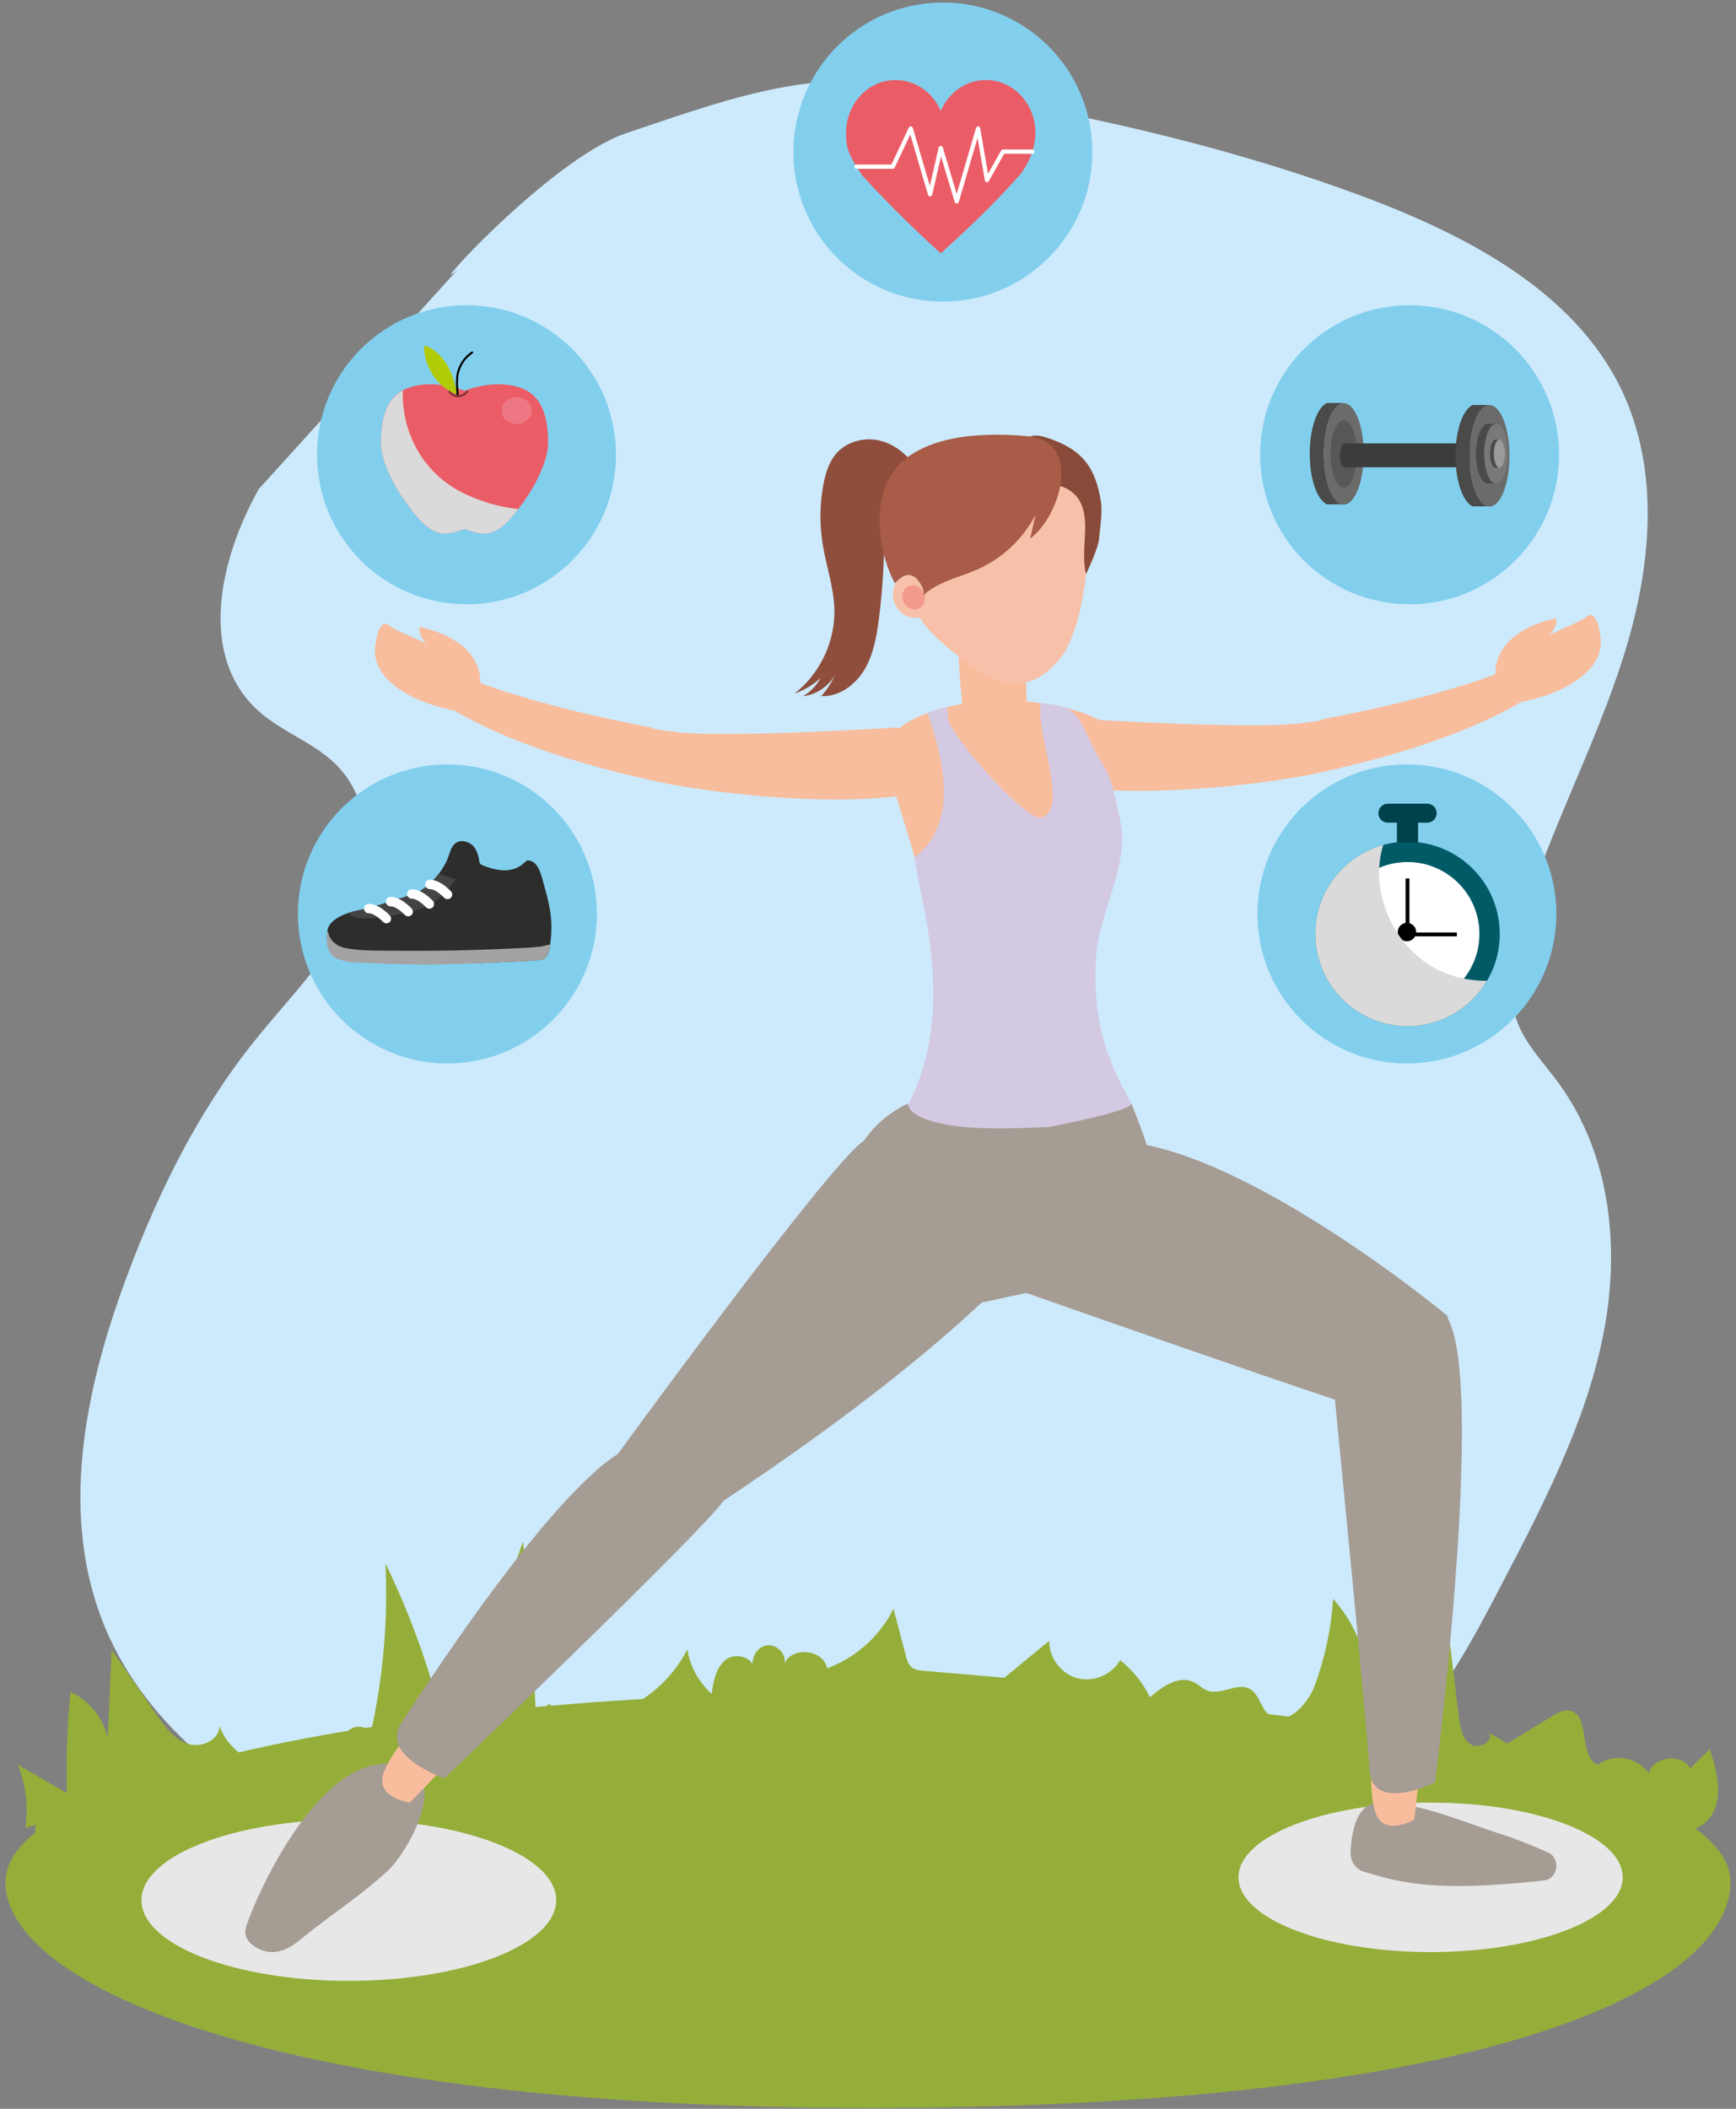 <svg xmlns="http://www.w3.org/2000/svg" width="308" height="374" viewBox="0 0 308 374" fill="none"><rect x="0" y="0" width="308" height="374" fill="#808080" stroke="none"/><g clip-path="url(#clip0_9481_2)"><path d="M45.916 86.729C38.854 99.334 34.985 116.649 46.149 126.341C50.139 129.807 55.521 131.684 59.333 135.319C66.398 142.053 66.188 153.173 62.125 161.796C58.062 170.419 50.915 177.386 44.892 184.948C34.969 197.407 27.976 211.703 22.51 226.36C15.007 246.483 10.362 268.974 18.711 288.806C26.043 306.22 42.684 319.187 61.149 326.521C79.616 333.857 99.902 336.167 119.936 337.341C153.124 339.288 187.348 338.174 218.156 326.511C229.576 322.189 240.56 316.323 248.862 307.833C256.417 300.105 261.427 290.565 266.334 281.165C273.72 267.019 281.181 252.668 284.349 237.217C287.518 221.767 285.936 204.821 276.361 191.865C273.929 188.575 270.99 185.533 269.425 181.813C266.953 175.937 268.279 169.307 270.115 163.232C274.97 147.166 283.137 132.108 288.151 116.085C293.166 100.061 294.767 82.123 286.713 67.214C277.861 50.829 259.212 41.234 240.9 34.502C214.717 24.877 187.083 19.067 159.29 14.925C142.374 12.404 127.233 18.228 111.109 23.618C97.654 28.117 74.431 53.919 81.214 47.807L45.916 86.729Z" fill="#CDEAFC"></path><path d="M307.022 333.802C307.022 352.381 264.859 373.84 153.994 373.84C49.859 373.84 0.965 352.381 0.965 333.802C0.965 315.224 69.478 300.164 153.994 300.164C238.51 300.164 307.022 315.224 307.022 333.802Z" fill="#95AE3A"></path><path d="M4.491 324.184C5.054 320.416 4.592 316.5 3.163 312.966C6.064 314.649 8.966 316.331 11.868 318.013C11.699 312.023 11.911 306.02 12.507 300.057C15.846 301.584 18.381 304.763 19.128 308.357C19.352 303.103 19.575 297.85 19.799 292.595C22.458 296.435 25.116 300.276 27.773 304.116C29.223 306.213 30.833 308.432 33.244 309.258C35.654 310.085 38.957 308.62 38.946 306.072C41.695 314.137 54.31 316.288 59.576 309.59C60.423 308.513 61.13 307.246 62.326 306.574C63.523 305.902 65.423 306.251 65.714 307.592C67.972 297.67 68.873 287.44 68.386 277.275C72.298 285.325 75.446 293.745 77.776 302.387C77.184 300.13 77.568 297.634 78.81 295.659C79.32 296.904 79.83 298.147 80.34 299.391C81.101 298.236 81.863 297.081 82.623 295.926C83.742 297.139 84.861 298.353 85.978 299.567C87.405 290.659 89.691 281.888 92.79 273.416C94.035 284.523 94.818 295.683 95.14 306.854C95.322 305.087 96.137 303.393 97.408 302.151C98.354 303.186 98.98 304.51 99.178 305.898C99.292 304.534 100.017 303.232 101.118 302.417C103.113 304.178 106.06 304.789 108.59 303.965C114.316 302.111 119.236 297.893 121.942 292.517C122.427 295.533 123.98 298.365 126.261 300.396C126.572 298.161 127.016 295.686 128.815 294.323C130.614 292.959 134.038 294.07 133.737 296.308C133.012 294.574 134.028 292.255 135.86 291.834C137.692 291.413 139.694 293.353 139.136 295.147C140.351 291.924 146.155 292.477 146.739 295.871C151.819 294.025 156.131 290.158 158.519 285.31C159.258 288.113 159.999 290.916 160.736 293.719C160.917 294.406 161.122 295.133 161.648 295.611C162.245 296.155 163.112 296.251 163.917 296.32C168.672 296.73 173.426 297.138 178.181 297.548C180.837 295.365 183.493 293.183 186.149 291C186.09 293.97 188.242 296.844 191.108 297.623C193.975 298.402 197.285 297.015 198.738 294.424C200.952 296.2 202.772 298.463 204.031 301.006C206.223 299.086 209.186 297.044 211.798 298.336C212.658 298.761 213.341 299.514 214.241 299.843C216.652 300.728 219.521 298.293 221.763 299.546C223.414 300.466 223.63 302.84 225.071 304.062C227.986 306.533 231.965 302.471 233.282 298.886C235.091 293.965 236.185 288.782 236.52 283.549C241.627 289.268 244.002 297.326 242.81 304.901C243.764 303.663 244.719 302.425 245.674 301.188C246.235 302.046 246.798 302.904 247.359 303.763C251.63 300.534 255.063 296.205 257.233 291.311C257.772 295.754 258.311 300.198 258.85 304.641C259.061 306.384 259.4 308.346 260.854 309.33C262.308 310.314 264.936 308.972 264.252 307.353C265.311 307.971 266.37 308.588 267.428 309.205C270.084 307.592 272.74 305.979 275.395 304.366C276.33 303.799 277.371 303.209 278.45 303.386C282.26 304.011 279.946 311.398 283.454 313.011C286.134 310.856 290.629 311.598 292.474 314.499C293.383 311.486 298.294 310.899 299.887 313.613C301.039 312.484 302.191 311.357 303.343 310.228C304.806 314.53 306.022 319.954 302.713 323.068C299.945 325.673 295.57 325.082 291.829 324.413C239.23 314.996 184.959 323.997 131.854 318.072C120.073 316.758 108.17 314.71 96.444 316.441C87.046 317.828 78.043 321.615 68.557 322.122C52.973 322.953 36.373 315.03 22.365 321.911C17.638 324.232 12.735 328.241 7.771 326.483C6.339 325.977 5.506 323.375 7.024 323.42" fill="#95AE3A"></path><path d="M193.805 26.971C193.805 41.618 181.931 53.492 167.286 53.492C152.638 53.492 140.765 41.618 140.765 26.971C140.765 12.325 152.638 0.45 167.286 0.45C181.932 0.451 193.805 12.325 193.805 26.971Z" fill="#82CFED"></path><path d="M276.131 162.087C276.131 176.734 264.258 188.607 249.61 188.607C234.964 188.607 223.089 176.733 223.089 162.087C223.089 147.441 234.965 135.566 249.61 135.566C264.258 135.566 276.131 147.441 276.131 162.087Z" fill="#82CFED"></path><path d="M105.898 162.087C105.898 176.734 94.025 188.607 79.379 188.607C64.731 188.607 52.858 176.733 52.858 162.087C52.858 147.441 64.731 135.566 79.379 135.566C94.025 135.566 105.898 147.441 105.898 162.087Z" fill="#82CFED"></path><path d="M109.288 80.655C109.288 95.301 97.413 107.176 82.768 107.176C68.12 107.176 56.247 95.302 56.247 80.655C56.247 66.008 68.121 54.134 82.768 54.134C97.413 54.134 109.288 66.008 109.288 80.655Z" fill="#82CFED"></path><path d="M276.61 80.655C276.61 95.301 264.737 107.176 250.089 107.176C235.443 107.176 223.568 95.302 223.568 80.655C223.568 66.008 235.443 54.134 250.089 54.134C264.737 54.134 276.61 66.008 276.61 80.655Z" fill="#82CFED"></path><path d="M183.698 23.514C183.698 18.366 179.766 14.192 174.914 14.192C171.35 14.192 168.285 16.448 166.908 19.688C165.532 16.449 162.467 14.192 158.902 14.192C154.052 14.192 150.119 18.366 150.119 23.514C150.119 25.715 150.119 26.912 152.956 31.088C155.488 33.877 160.458 39.105 166.909 44.935C173.359 39.105 177.465 34.957 180.861 31.088C183.698 27.689 183.698 24.014 183.698 23.514Z" fill="#EB5D66"></path><path d="M151.964 29.563H158.395L161.589 22.792L165.017 34.459L166.909 26.261L169.747 35.72L173.53 22.792L175.106 31.937L177.945 26.892H183.164" stroke="white" stroke-width="0.757" stroke-miterlimit="10" stroke-linecap="round" stroke-linejoin="round"></path><path d="M266.087 165.639C266.087 174.678 258.76 182.005 249.72 182.005C240.682 182.005 233.355 174.678 233.355 165.639C233.355 156.601 240.682 149.274 249.72 149.274C258.761 149.274 266.087 156.601 266.087 165.639Z" fill="#005B67"></path><path d="M262.477 165.639C262.477 172.684 256.766 178.394 249.72 178.394C242.678 178.394 236.966 172.684 236.966 165.639C236.966 158.594 242.678 152.884 249.72 152.884C256.766 152.884 262.477 158.594 262.477 165.639Z" fill="white"></path><path d="M251.598 145.663H247.843V149.459H251.598V145.663Z" fill="#00424B"></path><path d="M253.211 142.535H246.231C245.302 142.535 244.547 143.29 244.547 144.219C244.547 145.148 245.302 145.904 246.231 145.904H253.211C254.141 145.904 254.896 145.148 254.896 144.219C254.896 143.29 254.141 142.535 253.211 142.535Z" fill="#00424B"></path><path d="M250.061 155.792H249.382V164.216H250.061V155.792Z" fill="black"></path><path d="M258.477 166.059V165.379H250.563V166.059H258.477Z" fill="black"></path><path d="M251.253 165.3C251.253 166.202 250.522 166.934 249.619 166.934C248.717 166.934 247.985 166.202 247.985 165.3C247.985 164.398 248.717 163.666 249.619 163.666C250.522 163.666 251.253 164.397 251.253 165.3Z" fill="black"></path><path d="M256.225 172.5C247.728 169.029 242.68 158.538 245.42 149.849C238.47 151.738 233.355 158.09 233.355 165.639C233.355 174.678 240.682 182.005 249.72 182.005C255.727 182.005 260.974 178.769 263.821 173.945C261.262 173.965 258.681 173.503 256.225 172.5Z" fill="#DADADA"></path><path d="M91.263 68.455C87.589 67.625 84.012 68.696 82.419 69.3C80.826 68.696 77.247 67.625 73.574 68.455C69.281 69.425 67.587 72.721 67.583 78.603C67.582 80.709 68.837 84.981 72.712 90.05C74.516 92.409 76.6 94.947 79.549 94.606C80.532 94.493 81.469 94.124 82.418 93.837C83.367 94.124 84.303 94.493 85.285 94.606C88.237 94.947 90.32 92.409 92.125 90.05C95.999 84.982 97.255 80.709 97.253 78.603C97.249 72.722 95.556 69.426 91.263 68.455Z" fill="#EB5D66"></path><path d="M82.305 87.503C75.13 84.045 71.227 76.814 71.47 69.245C68.726 70.742 67.587 73.808 67.583 78.603C67.582 80.709 68.837 84.981 72.712 90.05C74.516 92.409 76.6 94.947 79.549 94.606C80.532 94.493 81.469 94.124 82.418 93.837C83.367 94.124 84.303 94.493 85.285 94.606C88.14 94.936 90.183 92.572 91.947 90.281C88.673 89.937 85.427 89.008 82.305 87.503Z" fill="#DADADA"></path><path d="M75.232 61.591C75.23 61.402 75.425 61.268 75.601 61.342C77.303 62.061 78.592 63.42 79.43 64.912C80.324 66.506 80.76 68.26 81.191 69.994C79.912 69.549 78.766 68.82 77.889 67.872C75.485 65.278 75.235 62.576 75.232 61.591Z" fill="#B2CB07"></path><path d="M81.206 70.445C81.11 70.445 81.03 70.371 81.023 70.273L80.951 69.197C80.895 68.329 80.835 67.431 80.972 66.546C81.233 64.862 82.241 63.297 83.664 62.361C83.749 62.305 83.862 62.328 83.918 62.413C83.974 62.497 83.949 62.611 83.865 62.667C82.525 63.547 81.579 65.018 81.333 66.603C81.202 67.448 81.26 68.326 81.316 69.173L81.386 70.25C81.394 70.351 81.316 70.438 81.216 70.445C81.214 70.445 81.209 70.445 81.206 70.445Z" fill="black"></path><path d="M81.288 70.445C80.629 70.445 79.975 70.122 79.575 69.596C79.514 69.515 79.53 69.401 79.61 69.34C79.692 69.278 79.807 69.294 79.866 69.375C80.203 69.817 80.746 70.084 81.312 70.079C81.865 70.071 82.412 69.787 82.736 69.336C82.794 69.254 82.909 69.235 82.991 69.294C83.072 69.353 83.091 69.467 83.032 69.549C82.642 70.092 81.984 70.435 81.316 70.445C81.308 70.445 81.299 70.445 81.288 70.445Z" fill="#833538"></path><path d="M94.347 72.83C94.347 74.148 93.145 75.215 91.662 75.215C90.181 75.215 88.979 74.148 88.979 72.83C88.979 71.513 90.181 70.445 91.662 70.445C93.145 70.445 94.347 71.513 94.347 72.83Z" fill="#EE7784"></path><path d="M234.879 80.495C234.879 75.646 236.388 71.705 238.277 71.52C238.325 71.507 238.365 71.481 238.415 71.472H235.437C235.437 71.472 234.937 71.623 234.323 72.435C234.256 72.522 234.189 72.614 234.124 72.712C234.105 72.74 234.087 72.767 234.069 72.797C233.815 73.191 233.581 73.66 233.375 74.199C233.372 74.203 233.371 74.207 233.37 74.21H233.371C232.754 75.83 232.372 78.032 232.372 80.464C232.372 82.896 232.754 85.099 233.371 86.718H233.37C233.371 86.722 233.372 86.725 233.375 86.729C233.581 87.269 233.815 87.737 234.069 88.131C234.087 88.16 234.106 88.189 234.124 88.217C234.189 88.314 234.255 88.405 234.323 88.492C234.936 89.304 235.437 89.455 235.437 89.455H238.181C236.336 89.147 234.879 85.259 234.879 80.495Z" fill="#4A4A49"></path><path d="M241.952 80.495C241.952 85.461 240.368 89.487 238.415 89.487C236.462 89.487 234.879 85.461 234.879 80.495C234.879 75.528 236.462 71.502 238.415 71.502C240.368 71.502 241.952 75.528 241.952 80.495Z" fill="#6B6B6A"></path><path d="M240.763 80.495C240.763 83.791 239.712 86.464 238.415 86.464C237.119 86.464 236.067 83.792 236.067 80.495C236.067 77.198 237.118 74.525 238.415 74.525C239.711 74.525 240.763 77.198 240.763 80.495Z" fill="#575756"></path><path d="M262.881 82.872H238.408C238.408 82.872 237.734 82.67 237.734 80.844C237.734 79.02 238.408 78.644 238.408 78.644H262.881V82.872Z" fill="#3C3C3B"></path><path d="M260.734 80.844C260.734 75.996 262.245 72.055 264.133 71.87C264.182 71.858 264.221 71.831 264.27 71.822H261.293C261.293 71.822 260.791 71.973 260.178 72.785C260.111 72.871 260.044 72.963 259.979 73.061C259.961 73.089 259.941 73.117 259.924 73.146C259.67 73.54 259.437 74.01 259.23 74.548C259.229 74.552 259.227 74.556 259.225 74.56H259.226C258.61 76.179 258.227 78.381 258.227 80.814C258.227 83.246 258.609 85.449 259.226 87.068H259.225C259.227 87.072 259.229 87.075 259.23 87.08C259.437 87.619 259.67 88.087 259.924 88.481C259.941 88.511 259.961 88.539 259.979 88.567C260.044 88.664 260.109 88.756 260.178 88.842C260.791 89.655 261.293 89.806 261.293 89.806H264.036C262.193 89.497 260.734 85.609 260.734 80.844Z" fill="#4A4A49"></path><path d="M267.809 80.844C267.809 85.811 266.226 89.837 264.271 89.837C262.319 89.837 260.735 85.811 260.735 80.844C260.735 75.878 262.32 71.852 264.271 71.852C266.225 71.852 267.809 75.878 267.809 80.844Z" fill="#6B6B6A"></path><path d="M263.344 80.479C263.344 77.627 264.232 75.308 265.344 75.199C265.371 75.192 265.395 75.176 265.424 75.171H263.673C263.673 75.171 263.377 75.259 263.016 75.737C262.977 75.788 262.938 75.842 262.899 75.9C262.888 75.916 262.877 75.933 262.868 75.949C262.718 76.182 262.581 76.457 262.46 76.775C262.459 76.778 262.457 76.779 262.456 76.781C262.095 77.734 261.869 79.03 261.869 80.461C261.869 81.893 262.095 83.189 262.456 84.141C262.457 84.144 262.459 84.146 262.46 84.148C262.582 84.465 262.718 84.741 262.868 84.973C262.878 84.991 262.889 85.007 262.899 85.024C262.938 85.081 262.977 85.135 263.016 85.186C263.377 85.664 263.673 85.752 263.673 85.752H265.285C264.201 85.57 263.344 83.283 263.344 80.479Z" fill="#4A4A49"></path><path d="M267.505 80.479C267.505 83.401 266.573 85.771 265.424 85.771C264.275 85.771 263.343 83.402 263.343 80.479C263.343 77.558 264.275 75.188 265.424 75.188C266.573 75.188 267.505 77.558 267.505 80.479Z" fill="#797979"></path><path d="M265.048 80.466C265.048 79.126 265.466 78.036 265.988 77.985C266.002 77.981 266.012 77.974 266.026 77.972H265.203C265.203 77.972 265.064 78.013 264.894 78.238C264.876 78.263 264.858 78.288 264.839 78.315C264.834 78.323 264.829 78.33 264.823 78.338C264.753 78.448 264.689 78.577 264.632 78.726L264.631 78.729C264.461 79.177 264.355 79.786 264.355 80.458C264.355 81.131 264.46 81.739 264.631 82.187C264.631 82.189 264.632 82.19 264.632 82.19C264.69 82.339 264.754 82.469 264.823 82.578C264.828 82.586 264.834 82.594 264.839 82.601C264.858 82.627 264.875 82.653 264.894 82.678C265.064 82.902 265.203 82.944 265.203 82.944H265.961C265.451 82.858 265.048 81.783 265.048 80.466Z" fill="#4A4A49"></path><path d="M267.002 80.466C267.002 81.84 266.564 82.952 266.025 82.952C265.485 82.952 265.047 81.84 265.047 80.466C265.047 79.093 265.485 77.98 266.025 77.98C266.565 77.979 267.002 79.093 267.002 80.466Z" fill="#9B9B9A"></path><path d="M84.048 150.139C83.25 149.222 81.753 148.831 80.788 149.569C79.985 150.182 79.806 151.291 79.44 152.233C78.456 154.777 75.614 157.96 72.995 158.718C70.375 159.477 66.208 160.954 63.915 161.373C61.191 161.87 58.515 163.09 58.139 164.828C57.717 166.78 58.216 169.47 59.785 169.852C60.865 170.116 61.921 170.431 63.03 170.485C74.814 171.058 80.774 171.067 92.556 170.487C92.994 170.466 96.007 170.318 96.394 170.117C97.191 169.702 97.461 168.704 97.579 167.812C98.122 163.715 97.78 161.376 96.563 157.116C96.019 155.218 95.577 152.646 93.602 152.594C93.057 152.58 91.627 155.78 85.911 153.573C85.555 153.434 85.119 153.288 85.06 152.91C85 152.532 84.847 151.056 84.048 150.139Z" fill="#2D2D2C"></path><path d="M77.826 154.976C76.505 156.688 74.706 158.222 72.995 158.718C70.375 159.477 66.208 160.954 63.915 161.373C63.219 161.5 62.541 161.69 61.888 161.909C63.356 164.305 73.785 161.53 74.768 161.141C77.522 160.05 79.333 158.153 80.865 155.949C79.86 155.595 78.852 155.26 77.826 154.976Z" fill="#454444"></path><path d="M96.429 167.764C96.041 167.966 93.027 168.113 92.591 168.134C80.809 168.714 74.471 168.658 66.879 168.594C65.768 168.585 61.786 168.517 60.291 167.826C58.897 167.183 58.32 166.189 58.122 164.943C57.743 166.884 58.028 169.095 59.43 169.831C61.035 170.672 62.669 170.674 63.779 170.729C75.562 171.302 80.774 171.066 92.556 170.486C92.994 170.465 96.007 170.317 96.393 170.116C97.191 169.701 97.462 168.703 97.579 167.811C97.594 167.704 97.601 167.606 97.616 167.5C97.312 167.556 96.517 167.718 96.429 167.764Z" fill="#A4A3A3"></path><path d="M79.386 159.473C79.174 159.47 78.963 159.386 78.803 159.222C77.287 157.659 76.338 157.691 76.326 157.689C75.889 157.714 75.48 157.386 75.436 156.946C75.391 156.504 75.68 156.109 76.117 156.043C76.396 156.003 77.894 155.9 79.996 158.065C80.314 158.394 80.306 158.919 79.977 159.239C79.813 159.398 79.599 159.477 79.386 159.473Z" fill="white"></path><path d="M76.176 161.161C75.964 161.158 75.752 161.074 75.592 160.908C74.078 159.347 73.128 159.374 73.115 159.377C72.678 159.398 72.27 159.074 72.226 158.633C72.18 158.192 72.469 157.796 72.906 157.73C73.185 157.688 74.685 157.587 76.784 159.751C77.103 160.081 77.096 160.606 76.766 160.926C76.603 161.086 76.388 161.165 76.176 161.161Z" fill="white"></path><path d="M72.406 162.517C72.194 162.514 71.983 162.429 71.823 162.265C70.307 160.703 69.355 160.738 69.346 160.734C68.907 160.774 68.499 160.431 68.455 159.99C68.412 159.549 68.698 159.154 69.137 159.088C69.415 159.043 70.915 158.944 73.014 161.109C73.334 161.438 73.327 161.964 72.997 162.283C72.833 162.442 72.619 162.52 72.406 162.517Z" fill="white"></path><path d="M68.545 163.758C68.333 163.755 68.121 163.671 67.963 163.505C66.449 161.946 65.498 161.977 65.486 161.974C65.047 162.01 64.639 161.671 64.595 161.231C64.551 160.789 64.838 160.394 65.277 160.327C65.555 160.283 67.055 160.185 69.153 162.347C69.473 162.678 69.466 163.203 69.136 163.522C68.971 163.683 68.758 163.761 68.545 163.758Z" fill="white"></path><path d="M98.677 337.002C98.677 344.904 82.205 351.308 61.888 351.308C41.569 351.308 25.098 344.904 25.098 337.002C25.098 329.1 41.569 322.696 61.888 322.696C82.206 322.696 98.677 329.1 98.677 337.002Z" fill="#E7E7E7"></path><path d="M253.819 346.203C272.644 346.203 287.904 340.269 287.904 332.949C287.904 325.629 272.644 319.695 253.819 319.695C234.994 319.695 219.734 325.629 219.734 332.949C219.734 340.269 234.994 346.203 253.819 346.203Z" fill="#E7E7E7"></path><path d="M43.853 341.164C43.647 341.756 43.454 342.375 43.559 343.04C43.85 344.874 46.392 346.272 48.421 346.201C50.45 346.129 52.014 345.034 53.383 343.912C59.328 339.042 63.137 336.933 68.75 331.824C72.186 328.697 78.933 316.621 72.937 313.827C59.137 307.396 46.604 333.238 43.853 341.164Z" fill="#A59C94"></path><path d="M273.958 333.5C276.394 333.23 276.948 329.599 274.711 328.575C271.56 327.133 268.219 325.877 266.199 325.243C259.783 323.228 251.379 319.458 244.621 319.706C240.759 319.847 239.823 324.505 239.618 328.433C239.531 330.077 240.521 331.534 241.971 331.954C248.296 333.786 253.956 335.714 273.958 333.5Z" fill="#A59C94"></path><path d="M251.851 314.376C251.851 314.515 250.918 322.745 250.918 322.745C250.918 322.745 246.384 325.283 244.537 322.508C242.691 319.731 243.405 311.15 243.405 311.15L251.851 314.376Z" fill="#F8BD9D"></path><path d="M242.833 311.695C242.82 311.907 242.805 312.169 242.791 312.47C242.805 312.168 242.819 311.907 242.833 311.695Z" fill="#280D00"></path><path d="M242.752 313.539C242.748 313.725 242.743 313.917 242.741 314.115C242.743 313.916 242.748 313.725 242.752 313.539Z" fill="#280D00"></path><path d="M242.865 311.221C242.857 311.319 242.847 311.471 242.834 311.671C242.848 311.47 242.857 311.319 242.865 311.221Z" fill="#280D00"></path><path d="M242.875 311.106C242.874 311.12 242.872 311.152 242.868 311.188C242.871 311.15 242.873 311.121 242.875 311.106Z" fill="#280D00"></path><path d="M173.208 226.168C173.208 226.168 244.515 251.4 252.75 253.234C260.985 255.069 256.806 233.359 256.806 233.359C256.806 233.359 213.857 197.728 192.437 202.85C191.251 209.575 180.026 208.52 178.468 213.18C175.983 220.609 173.208 226.168 173.208 226.168Z" fill="#A59C94"></path><path d="M265.349 119.375C265.349 119.375 264.565 112.241 276.022 109.651C276.022 109.651 276.993 111.094 273.354 114.006C270.76 116.081 268.495 117.777 266.91 118.686C266.272 119.052 265.744 119.29 265.349 119.375Z" fill="#F8BD9D"></path><path d="M268.502 124.731C268.502 124.731 274.924 123.915 279.483 120.841C284.042 117.766 284.189 114.627 283.941 112.883C283.773 111.695 283.122 108.029 281.519 109.364C279.916 110.7 271.191 113.917 269.121 115.007C267.052 116.097 264.995 119.48 265.134 120.032C265.274 120.584 268.502 124.731 268.502 124.731Z" fill="#F8BD9D"></path><path d="M232.414 137.388C230.481 136.013 229.615 135.855 230.276 132.324C230.829 129.364 230.829 129.364 234.93 127.487C234.927 127.488 234.924 127.488 234.921 127.49C248.504 124.959 263.891 120.972 272.572 116.463C282.3 111.41 274.859 121.234 274.859 121.234C264.987 128.678 248.771 134.018 232.414 137.388Z" fill="#F8BD9D"></path><path d="M234.14 127.818C236.661 130.632 236.436 129.766 236.06 132.651C235.611 136.095 236.457 135.7 232.283 137.442C209.356 141.581 185.913 140.923 183.621 136.951C179.868 130.449 191.441 127.475 191.441 127.475C191.441 127.475 212.66 128.892 226.225 128.582C228.726 128.525 231.392 128.253 234.135 127.818C234.135 127.818 234.138 127.818 234.14 127.818Z" fill="#F8BD9D"></path><path d="M85.185 120.913C85.185 120.913 85.969 113.779 74.511 111.189C74.511 111.189 73.54 112.632 77.179 115.543C79.774 117.619 82.04 119.314 83.624 120.224C84.262 120.591 84.79 120.829 85.185 120.913Z" fill="#F8BD9D"></path><path d="M82.031 126.27C82.031 126.27 75.609 125.454 71.05 122.38C66.491 119.305 66.344 116.166 66.591 114.421C66.759 113.234 67.411 109.567 69.014 110.902C70.617 112.237 79.343 115.456 81.411 116.545C83.48 117.635 85.537 121.018 85.398 121.569C85.259 122.122 82.031 126.27 82.031 126.27Z" fill="#F8BD9D"></path><path d="M118.12 138.926C120.053 137.551 120.918 137.394 120.258 133.862C119.704 130.902 119.704 130.902 115.603 129.027C115.607 129.027 115.61 129.028 115.612 129.028C102.03 126.498 86.643 122.511 77.961 118.001C68.233 112.948 75.674 122.771 75.674 122.771C85.546 130.216 101.762 135.557 118.12 138.926Z" fill="#F8BD9D"></path><path d="M116.393 129.356C113.873 132.17 114.097 131.304 114.473 134.189C114.922 137.632 114.077 137.237 118.252 138.981C141.179 143.119 164.621 142.461 166.914 138.489C170.667 131.988 159.094 129.014 159.094 129.014C159.094 129.014 137.875 130.43 124.31 130.121C121.809 130.064 119.142 129.792 116.399 129.356C116.397 129.357 116.396 129.356 116.393 129.356Z" fill="#F8BD9D"></path><path d="M161.987 82.262C160.464 80.125 158.163 78.492 155.578 78.041C152.994 77.591 150.157 78.42 148.416 80.384C147.061 81.913 146.45 83.958 146.078 85.967C145.442 89.411 145.396 92.964 145.945 96.423C146.565 100.324 147.934 104.121 148.036 108.069C148.184 113.787 145.472 119.508 140.953 123.013C142.67 122.424 144.261 121.473 145.592 120.238C144.871 121.575 143.779 122.71 142.471 123.482C144.807 123.21 146.975 121.766 148.128 119.718C147.519 121.081 146.698 122.35 145.702 123.462C148.823 123.613 151.717 121.504 153.333 118.829C154.949 116.155 155.513 112.988 155.917 109.89C156.565 104.93 156.882 99.926 156.865 94.923C156.859 93.122 156.823 91.254 157.55 89.605C158.277 87.957 160.017 86.598 161.785 86.947L161.987 82.262Z" fill="#8F4E3C"></path><path d="M196.717 128.68C187.227 122.396 165.62 122.794 158.492 130.078C154.286 134.375 163.659 149.066 165.712 169.217C166.89 180.772 165.431 193.49 158.065 202.963C164.154 195.134 197.715 208.425 201.073 201.798C202.412 199.155 192.305 193.351 192.031 174.635C191.747 155.279 200.654 131.287 196.717 128.68Z" fill="#F8BD9D"></path><path d="M191.751 211.066C174.113 237.745 126.464 267.234 119.069 272.345C111.675 277.455 108.152 259.863 108.152 259.863C108.152 259.863 147.642 205.593 153.265 202.346C158.889 199.099 195.688 205.112 191.751 211.066Z" fill="#A59C94"></path><path d="M189.755 227.647L171.904 231.505C164.52 231.505 151.063 214.705 151.063 207.32C151.063 207.32 152.295 200.126 160.755 195.852L200.69 195.656C205.165 206.618 204.091 206.087 204.091 213.471L201.68 212.512C201.681 219.897 197.14 227.647 189.755 227.647Z" fill="#A59C94"></path><path d="M254.829 291.415C254.822 291.627 254.811 291.889 254.797 292.19C254.812 291.888 254.822 291.627 254.829 291.415Z" fill="#280D00"></path><path d="M254.733 293.258C254.72 293.442 254.706 293.634 254.689 293.833C254.707 293.634 254.721 293.442 254.733 293.258Z" fill="#280D00"></path><path d="M254.842 290.94C254.84 291.038 254.837 291.19 254.829 291.389C254.836 291.19 254.84 291.038 254.842 290.94Z" fill="#280D00"></path><path d="M254.844 290.824C254.844 290.838 254.843 290.87 254.843 290.907C254.844 290.87 254.844 290.838 254.844 290.824Z" fill="#280D00"></path><path d="M78.567 313.639C78.483 313.748 72.716 319.695 72.716 319.695C72.716 319.695 67.575 318.935 67.809 315.609C68.043 312.282 73.85 305.925 73.85 305.925L78.567 313.639Z" fill="#F8BD9D"></path><path d="M73.458 305.565C73.449 305.575 73.427 305.599 73.403 305.626C73.428 305.599 73.449 305.576 73.458 305.565Z" fill="#280D00"></path><path d="M170.532 111.003C172.795 108.864 180.86 108.293 181.4 111.986C181.886 115.3 182.429 126.386 181.952 128.046C180.689 132.442 173.278 139.491 172.468 137.223C171.659 134.954 168.971 112.479 170.532 111.003Z" fill="#F8BD9D"></path><path d="M236.29 242.572C236.29 242.572 242.54 306.041 242.975 313.854C243.41 321.668 254.602 316.139 254.602 316.139C254.602 316.139 263.686 245.225 256.786 233.699C252.969 227.322 236.29 242.572 236.29 242.572Z" fill="#A59C94"></path><path d="M110.641 257.373C110.641 257.373 100.549 260.33 71.175 305.641C67.382 311.492 78.85 315.376 78.85 315.376C78.85 315.376 124.178 272.066 128.404 266.152C132.629 260.238 110.641 257.373 110.641 257.373Z" fill="#A59C94"></path><path d="M188.306 116.517C182.798 123.484 177.241 121.557 172.353 118.076C166.497 113.907 163.996 111.181 162.9 109.05C161.804 106.919 159.354 87.176 160.322 83.18C161.29 79.185 182.917 80.469 187.099 80.904C195.918 81.821 193.692 109.703 188.306 116.517Z" fill="#F7C1A9"></path><path d="M158.768 107.157C159.652 109.149 161.84 110.109 163.655 109.304C165.47 108.498 166.226 106.231 165.343 104.24C164.459 102.249 162.271 101.288 160.455 102.094C158.64 102.898 157.885 105.166 158.768 107.157Z" fill="#F7C1A9"></path><path d="M160.302 106.747C160.795 107.857 161.995 108.402 162.984 107.963C163.972 107.524 164.374 106.269 163.881 105.158C163.388 104.048 162.188 103.503 161.2 103.942C160.211 104.381 159.809 105.637 160.302 106.747Z" fill="#F39A8D"></path><path d="M200.69 195.657C201.376 196.981 186.123 199.877 186.123 199.877C180.783 200.11 173.514 200.441 168.058 199.481C160.955 198.23 161.136 195.899 161.136 195.899C170.054 178.829 162.891 158.595 162.279 152.063C169.927 146.094 167.689 135.641 164.561 126.439C165.661 126.032 166.835 125.683 168.065 125.391C168.088 126.64 168.171 127.587 168.34 127.986C170.188 132.387 182.354 145.787 184.781 145.015C189.725 143.442 183.82 130.478 184.629 124.694C187.09 125.024 189.408 125.016 190.924 126.955C192.782 129.332 193.654 132.61 195.392 135.128C197.459 138.123 197.825 141.697 198.7 145.271C200.59 152.996 195.077 161.649 194.506 169.217C193.424 183.534 198.316 191.078 200.69 195.657Z" fill="#D3C9E2"></path><path d="M194.41 85.2C194.828 86.373 195.103 87.606 195.312 88.836C195.643 90.786 195.151 93.633 194.992 95.609C194.879 97.006 193.294 100.534 192.693 101.807C192.134 99.717 192.379 97.163 192.483 95.02C192.569 93.28 192.592 91.493 192.013 89.85C191.469 88.306 190.416 87.182 188.94 86.509C188.368 86.248 187.625 86.143 187.133 85.762C186.576 85.331 186.354 84.572 185.917 84.038C184.901 82.793 182.1 80.432 182.137 78.673C182.193 76.09 186.061 77.706 187.301 78.199C189.769 79.182 191.911 80.579 193.325 82.891C193.77 83.621 194.124 84.396 194.41 85.2Z" fill="#894B39"></path><path d="M157.491 85.306C159.984 80.004 166.417 77.875 172.25 77.323C175.68 76.998 179.143 77.024 182.568 77.401C191.977 78.437 188.183 91.465 182.766 95.53C183.086 94.122 183.406 92.713 183.726 91.305C181.518 95.56 177.83 99.031 173.447 100.974C170.098 102.459 166.233 103.166 163.649 105.763C164.451 104.957 163.003 102.892 162.397 102.425C161.074 101.404 159.789 102.288 158.766 103.479C156.055 98.35 154.948 90.714 157.491 85.306Z" fill="#A95C47"></path></g><defs><clipPath id="clip0_9481_2"><rect width="308" height="374" fill="white"></rect></clipPath></defs></svg>